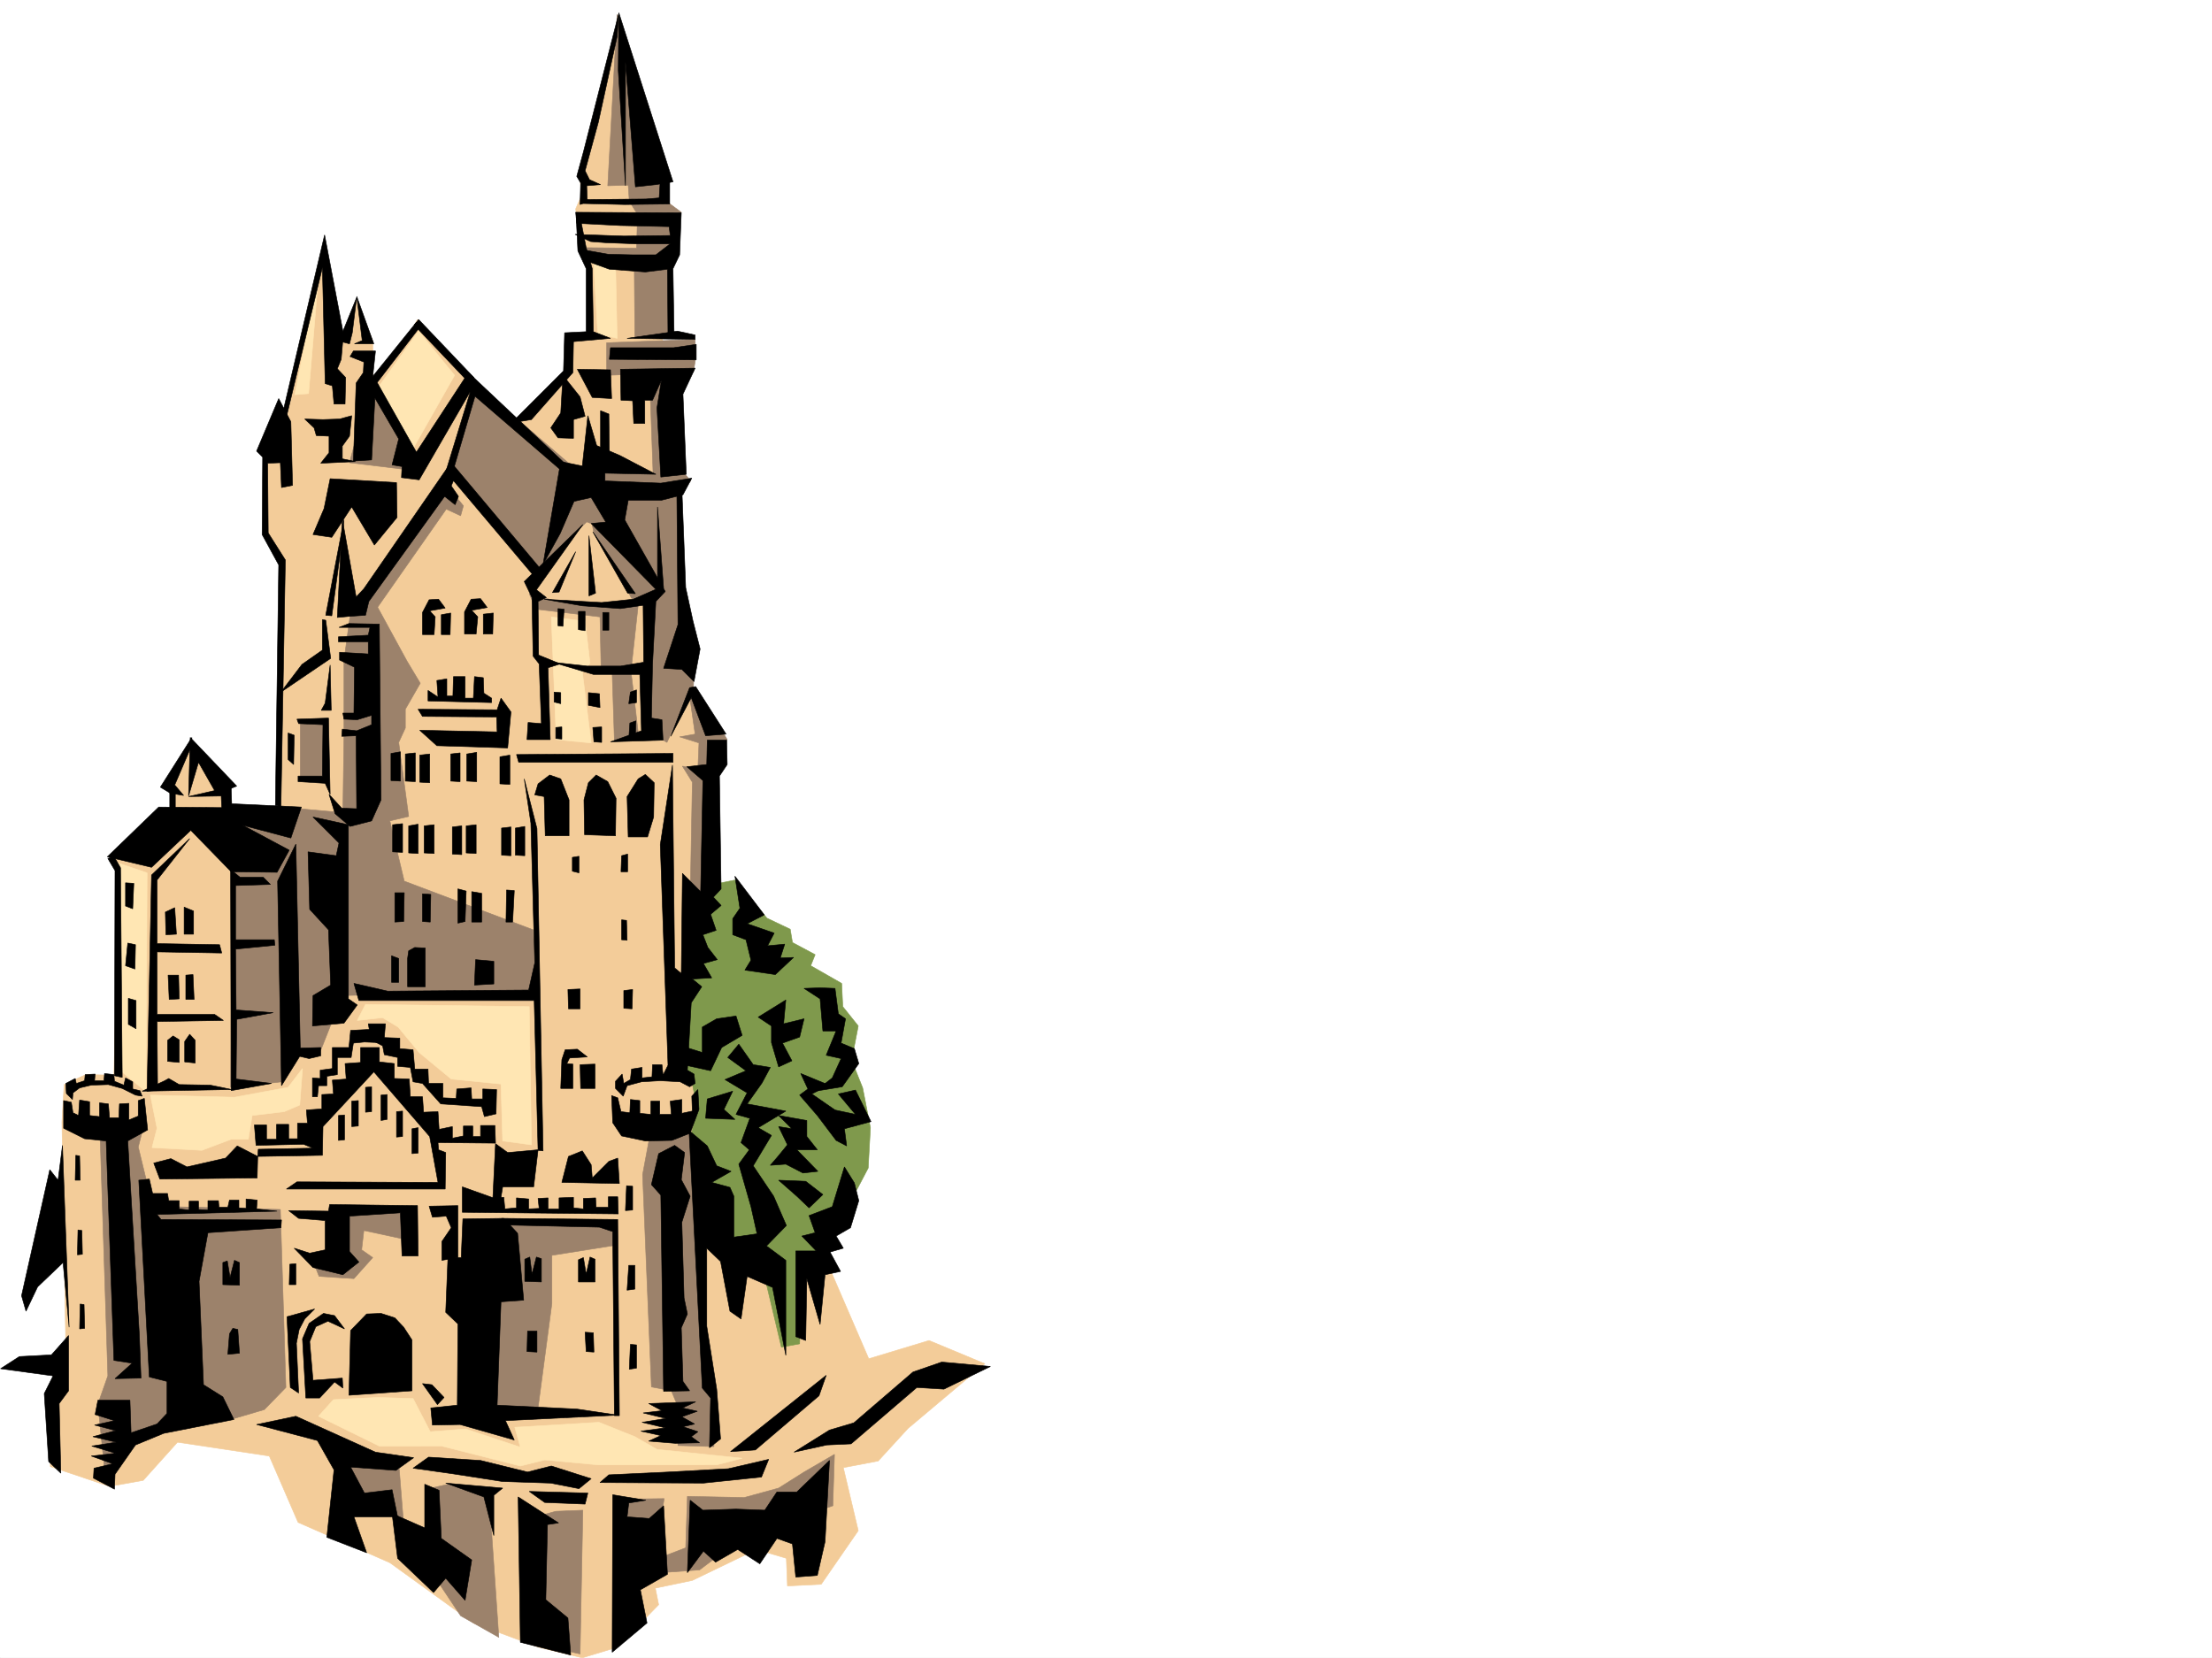 <svg xmlns="http://www.w3.org/2000/svg" width="2997.016" height="2246.297"><rect width="100%" height="100%" fill="#333333" stroke="none"/><defs><clipPath id="a"><path d="M0 0h2997v2244.137H0Zm0 0"/></clipPath><clipPath id="b"><path d="M68 1009h1267v1235.137H68Zm0 0"/></clipPath><clipPath id="c"><path d="M67 1009h1268v1235.137H67Zm0 0"/></clipPath></defs><path fill="#fff" d="M0 2246.297h2997.016V0H0Zm0 0"/><g clip-path="url(#a)" transform="translate(0 2.16)"><path fill="#fff" fill-rule="evenodd" stroke="#fff" stroke-linecap="square" stroke-linejoin="bevel" stroke-miterlimit="10" stroke-width=".743" d="M.742 2244.137h2995.531V-2.16H.743Zm0 0"/></g><g clip-path="url(#b)" transform="translate(0 2.16)"><path fill="#f3cc99" fill-rule="evenodd" d="m259.977 1009.746-32.961 47.195 8.992 45.707-87.664 61.387 12.75 15.758-6.766 274.875-38.2-.742-29.21 13.488-3.008 50.906 5.98 346.075-21.699 41.918v78.667l80.153 26.942 45.71-8.211 46.45-51.691 124.379 18.726 38.98 89.895 124.38 54.66 113.112 81.64 88.407 32.961 59.199 14.235 47.191-14.235 56.227-57.671-4.496-22.485 50.164-10.476 86.922-41.954 40.469 12 1.484 37.461 45.707-2.27 50.207-72.648-20.215-85.394 47.192-8.992 40.468-44.184 104.125-87.621-75.66-31.477-81.68 24.711-64.437-149.05-200.777-370.746-529.727-214.97-65.922-5.984-6.023-28.465zm0 0"/></g><g clip-path="url(#c)" transform="translate(0 2.16)"><path fill="none" stroke="#f3cc99" stroke-linecap="square" stroke-linejoin="bevel" stroke-miterlimit="10" stroke-width=".743" d="m259.977 1009.746-32.961 47.195 8.992 45.707-87.664 61.387 12.75 15.758-6.766 274.875-38.2-.742-29.21 13.488-3.008 50.906 5.98 346.075-21.699 41.918v78.667l80.153 26.942 45.71-8.211 46.45-51.691 124.379 18.726 38.98 89.895 124.38 54.66 113.112 81.64 88.407 32.961 59.199 14.235 47.191-14.235 56.227-57.672-4.496-22.484 50.164-10.476 86.922-41.954 40.469 12 1.484 37.461 45.707-2.27 50.207-72.648-20.215-85.394 47.191-8.992 40.47-44.184 104.124-87.621-75.66-31.477-81.68 24.711-64.437-149.05-200.777-370.747-529.727-214.968-65.922-5.985-6.023-28.464zm0 0"/></g><path fill="#f3cc99" fill-rule="evenodd" stroke="#f3cc99" stroke-linecap="square" stroke-linejoin="bevel" stroke-miterlimit="10" stroke-width=".743" d="M439.055 328.832 388.848 561.75l-29.95 47.195-1.484 116.086 23.223 35.973-3.008 346.777 334.148 233.7h220.29l26.976-185.02v-179l-41.211-78.629-87.66-239.684-89.89-32.96-174.583-193.274-15.015 26.238-45.668 59.899v-56.926l-22.485-56.148-24.75 75.656zm0 0"/><path fill="#f3cc99" fill-rule="evenodd" stroke="#f3cc99" stroke-linecap="square" stroke-linejoin="bevel" stroke-miterlimit="10" stroke-width=".743" d="m837.68 32.219-51.73 207.465 1.523 26.195-7.504 17.246 8.992 61.426 5.98 15.715 6.766 94.39h-32.96l-1.528 50.164-75.657 75.66 77.184 77.145 141.582-8.215-31.437-474.125zm0 0"/><path fill="#9c826b" fill-rule="evenodd" stroke="#9c826b" stroke-linecap="square" stroke-linejoin="bevel" stroke-miterlimit="10" stroke-width=".743" d="m899.848 2108.469 29.207-11.223 2.27-69.676 77.183 1.524 46.449-12.746 34.445-21.739 41.215-23.968-2.23 69.675-44.223 14.977-93.644 39.684-42.696 32.218-51.73 3.754zm-56.93-77.145 56.93-.742-6.727 44.926-53.957-8.996zm-114.641 23.223 24.711-6.762 36.715-1.488-3.754 194.758-56.93-12.746zm-144.593-38.199 26.941-5.98 51.73 11.218 13.489 196.988-51.73-29.207-40.43-60.683zm-113.153-36.715 70.418 11.262 5.239 65.882-68.153-20.214zm0 0"/><path fill="#7f994c" fill-rule="evenodd" stroke="#7f994c" stroke-linecap="square" stroke-linejoin="bevel" stroke-miterlimit="10" stroke-width=".743" d="m929.055 1567.676 15.758-65.14-7.508-37.458-15.72-20.996 33.708-229.168 17.984-17.984 22.48-4.496 43.442 51.691 31.477 14.973 3.012 17.988 30.73 16.46-6.02 14.973 41.954 23.97 1.523 31.476 20.961 26.195-8.996 46.453 14.976 37.457 10.52 53.918-3.012 54.664-31.476 59.938-37.457 80.156-20.957 10.48-3.012 87.622-24.711 4.496-24.008-101.113-64.437-38.942zm0 0"/><path fill="#9c826b" fill-rule="evenodd" stroke="#9c826b" stroke-linecap="square" stroke-linejoin="bevel" stroke-miterlimit="10" stroke-width=".743" d="m502.004 521.32 47.195 90.633-1.488 23.969-74.172-8.992zm-95.168 457.625v75.66l32.96-3.011v-77.887zm458.562-165.508-52.468 4.497-57.676-3.012-38.2-10.477 8.954 20.957 86.922 10.477 1.523 71.164 14.977 5.238 3.008 90.633 32.96-4.496-10.515-89.11zm15.719 722.02-10.476 56.188 11.964 287.617 26.977 5.242 7.508 17.984 1.488 56.188 48.715 1.484v-75.656l-7.504-17.203-26.238-351.317zm-238.273 119.84H827.94l4.497 32.219-84.688 13.492v65.18l-19.473 146.78-74.918 8.993zm-190.301-13.449 96.656-4.496 3.012 42.699-59.2-12.75L490 1693.5l15.016 10.516-25.493 28.464-47.195-3.007-8.992-22.485 35.973-8.992zM206.8 1634.34l173.055 4.496 7.508 241.172-29.207 29.988-45.707 13.45-142.363 27.722-26.98 53.957-10.477-102.637 13.488-38.199-10.52-326.562 59.2-12.75-7.469 29.21zm298.216-802.176L604.64 689.84l19.472 8.996 3.754-13.492-20.215-24.711v-20.215L475.027 826.926Zm140.839-311.586-36.714 118.317 116.867 136.34 68.933-68.15 24.75 9.735 6.727-12.004-31.477-56.187zm0 0"/><path fill="#9c826b" fill-rule="evenodd" stroke="#9c826b" stroke-linecap="square" stroke-linejoin="bevel" stroke-miterlimit="10" stroke-width=".743" d="m489.258 819.418 21.738 2.23 40.469 74.172 17.949 29.95L549.199 961v25.453l-8.992 19.473 13.488 100.37-25.453 5.981 19.469 81.641 174.582 65.922 3.715 83.129-262.203 6.02-29.246 74.132-40.47 5.242-11.964 37.457-69.676 7.508 2.227-298.883 1.527-63.652 80.152-15.719 68.192 5.98 1.484-103.378V895.078l8.996-65.922zm445.074 123.598 7.469 51.687-20.957 3.715 26.199 8.25-1.488 35.191-20.957-3.714 13.449 21.699-2.969 161.054 21.738 4.497 12.707-203.008 15.758-20.215-5.238-8.992zm-44.965-434.442-8.25 29.207 3.754 104.125-75.695-5.984 31.472 82.383-38.199-6.723 2.27 10.477 56.183 97.359 21.703-7.508-1.488 180.527 22.485 13.489 35.972-75.66 1.485-68.149-14.977-51.691-3.754-146.04 13.492-12.745-12.004-14.23-10.48-131.067zm-67.445-44.184v44.184l117.652-4.496 2.969-18.73-.742-25.453zm14.23-444.917-12.707 232.214 27.723-.78 1.484 21.738 11.223 17.984-1.484 45.672-71.946-.746 8.25 14.976 60.684 8.992.781 98.887 51.692-3.754-4.497-104.125 15.72-62.91-20.216-14.976zm0 0"/><path fill-rule="evenodd" stroke="#000" stroke-linecap="square" stroke-linejoin="bevel" stroke-miterlimit="10" stroke-width=".743" d="M572.426 859.848v-29.95l8.992-17.203 12.746-.785 8.992 12.004-20.996 3.754 7.508 8.21-1.488 23.97zm0 0"/><path fill-rule="evenodd" stroke="#000" stroke-linecap="square" stroke-linejoin="bevel" stroke-miterlimit="10" stroke-width=".743" d="M597.918 832.91v26.938h11.965l.742-29.207zm31.437 26.195v-29.949l8.993-17.246 12.746-.742 8.992 12.004-20.957 3.754 8.21 8.953-2.23 23.226zm0 0"/><path fill-rule="evenodd" stroke="#000" stroke-linecap="square" stroke-linejoin="bevel" stroke-miterlimit="10" stroke-width=".743" d="M654.848 832.164v26.941h12.746l.742-28.464zm0 0"/><path fill="#ffe6b3" fill-rule="evenodd" stroke="#ffe6b3" stroke-linecap="square" stroke-linejoin="bevel" stroke-miterlimit="10" stroke-width=".743" d="m484.02 1382.695 11.222-21.742 221.813 3.012 2.972 187.25-38.945-5.238-2.266-77.145-67.41-6.766-43.48-35.933-28.465-34.484-20.996-12.708zm-280.23 101.11 113.898 2.972 72.687-13.449 19.473-25.492-3.754 49.46-20.957 8.954-43.48 5.238-5.239 32.219h-23.227l-39.726 14.977-67.406-3.715 6.722-26.239zm543.214-647.926 6.726 166.293 47.235 4.496-12.004-96.617 10.477-11.219-6.723-56.93zm-179.82-387.207-55.442 77.144 46.45 84.614 57.71-101.856zm-135.598-74.914-13.488 159.527-18.73 1.524zm372.348-26.199 6.023 104.828 26.195 6.023-2.226-103.383zM155.11 1167.723l44.183 14.972-1.484 296.614-35.23-29.207-4.497-267.407zm276.476 751.265 20.215-22.48 59.941-3.012 47.934 1.523 23.226 44.926 47.977-3.754 74.172 24.711-7.508-26.937 113.898-6.766 48.72 19.473 29.952 17.242 115.383 11.965-34.45 8.992H810.7l-72.687-6.723-32.961 8.25-106.39-26.98H513.97zm0 0"/><path fill-rule="evenodd" stroke="#000" stroke-linecap="square" stroke-linejoin="bevel" stroke-miterlimit="10" stroke-width=".743" d="M86.176 1491.274v37.457l28.465 14.234 29.207 3.012 10.48 297.355 24.75 3.754-23.226 20.957 35.191-.742-2.23-58.418-15.72-262.906L200.036 1531l-4.496-42.7-8.21 2.974v20.996l-12.747 5.242v-22.485l-12.746.743-.742 18.73h-12.75l-1.485-18.73-12.004-1.485v18.73l-13.488-1.527v-18.687l-13.492-2.27-1.484 20.957-7.508-3.714-2.227-14.231zm0 0"/><path fill-rule="evenodd" stroke="#000" stroke-linecap="square" stroke-linejoin="bevel" stroke-miterlimit="10" stroke-width=".743" d="m102.637 1565.445-.742 33.707h6.765l-.785-32.96zm3.011 101.114-.742 33.703 6.723-.742-.742-32.22zm3.012 100.371-.785 33.703 6.766-.742-.743-32.22zm-24.008-214.973 8.993 246.41-8.211-87.625-34.485 32.961-15.719 32.961-6.023-20.996 38.242-170.75 11.219 14.234zm296.731 101.113-.746 10.477-98.922 6.766-12.004 65.882 6.023 140.098 26.196 16.46 15.015 30.692-95.172 18.73-38.199 15.759-27.722 39.687-.743 20.211-28.504-14.973.782-13.492 25.457-5.98-29.211-10.48 32.96-3.75-32.214-9.739 32.96-5.238-31.476-7.508 30.73-8.211-28.464-7.508 26.98-5.98-26.234-8.25 3.754-19.473h43.437l1.528 44.184 35.187-11.965 13.492-14.235v-43.437l-23.968-6.024-14.235-266.62 14.235-1.528 4.496 19.512h20.215l1.523 9.734h14.234v11.223l13.489 1.488v-11.965h12.707v11.219l12.746.746v-12.71h14.234l.742 8.956h12.004l2.227-9.738h12.746v10.52l9.738.742v-12.746l15.016 1.484-.785 12.004 27.722 3.012-162.578 4.457 5.242 6.765zm0 0"/><path fill-rule="evenodd" stroke="#000" stroke-linecap="square" stroke-linejoin="bevel" stroke-miterlimit="10" stroke-width=".743" d="M301.93 1740.691v-29.949l6.023-2.226 3.754 22.441 5.98-23.227 6.727 3.012v30.695zm6.765 94.391 15.72-1.488-2.231-32.219-6.766-1.484-4.496 7.468zm164.102 55.441 2.23-87.66 21.739-22.445 19.472-.781 18.727 6.02 12.004 12.71 11.222 17.242v68.895zm-74.211-199.253 20.996 6.726 20.996-4.496v-39.688l-35.973-2.972-13.488-10.516 53.957.781 1.489-8.992 119.136 1.485.742 68.152h-21.738l-2.23-58.414-68.934 4.496v47.934L486.246 1710l-21.7 17.242-40.468-9.773zm182.832-56.93 38.98-.742v70.418l-21.738 3.715v-25.454l12.746-18.73-6.765-15.715-18.727 1.484zm-114.641 166.293-13.492-17.984-14.973-3.012-19.472 13.488-8.992 20.996 4.496 80.117h18.726l20.215-21.699 11.262 8.25-.742-13.488-39.727 2.969-4.496-52.434 8.25-20.215 16.46-7.465zm0 0"/><path fill-rule="evenodd" stroke="#000" stroke-linecap="square" stroke-linejoin="bevel" stroke-miterlimit="10" stroke-width=".743" d="m426.309 1773.656-13.454 13.488-7.503 14.231-3.754 18.73 3.007 67.407-11.257-7.504-4.5-95.875zm-33.707-60.644-.743 27.68h8.993v-28.465zm234.523-61.426-2.23 52.43H606.91l-3.012 74.136 16.5 15.715-.78 110.11-35.934 3.75 2.23 23.226 37.457-.742 73.43 20.957-11.965-26.195 152.098-7.508-55.48-8.25-107.88-5.238 5.242-140.06 30.73-2.226-8.25-90.636-18.726-20.215zm-.742-43.441v34.445l211.297 2.23-.746-23.226h-12.747v14.234h-16.5l-.742-12.707-16.5.742v14.23l-13.449-1.484v-14.234l-19.512.746v14.973h-14.976v-14.973l-13.488.742 1.484 13.489-14.23.742v-13.489l-16.461-1.484v13.488l-15.758 1.485-1.485-15.719-14.234.746zm0 0"/><path fill-rule="evenodd" stroke="#000" stroke-linecap="square" stroke-linejoin="bevel" stroke-miterlimit="10" stroke-width=".743" d="M711.035 1736.195v-29.949l6.762-2.973 2.973 23.188 6.02-23.187 6.726 2.23v31.477zm72.684.785v-29.992l6.726-2.972 3.754 22.445 5.239-23.187 6.765 2.972v30.734zm-68.934 66.625-.742 27.723 13.492.742v-28.465zm77.93 1.524 1.484 26.2 10.52.741-.785-26.199zm35.969-320.579 1.488 36.716 12.004 17.945 32.219 6.766 35.933-.747 24.75-9.773 11.965-32.18-1.488-26.976-8.25 8.992.742 20.215-14.23 3.008v-18.727l-15.72 2.227 1.485 17.988h-15.719v-17.988h-12v17.988l-14.976-1.488v-17.243l-12.746-1.484-.743 17.984-12.003-1.523-4.461-18.73zm20.214 122.071-1.484 33.703 9.734-.742v-32.219zm3.012 107.875-2.265 33.703 10.515-1.484v-32.219zm2.23 107.094-1.488 33.707 9.739-1.488v-31.477zm0 0"/><path fill-rule="evenodd" stroke="#000" stroke-linecap="square" stroke-linejoin="bevel" stroke-miterlimit="10" stroke-width=".743" d="m679.559 1650.84 157.375 1.488 2.23 265.879h-6.726l-2.266-249.418-17.988-5.984-130.36-3.008zm234.519-98.883-21.7 11.223-9.773 41.953 12.747 14.234 3.753 265.88 35.227-.743-8.992-12.707-2.266-72.649 8.25-18.73-4.496-21.738-3.012-102.598 11.262-35.23-12.004-22.446 4.496-36.715zm28.465 347.52-63.652 2.27 17.984 9.733-25.492 3.012 30.73 7.469-32.215 5.238 31.434 7.508-32.96 4.496 26.98 5.985-16.461 7.503 35.933 2.973 33-.742-11.262-8.25 8.993-6.727-20.215-6.761 15.719-3.715-17.243-9.738 20.997-7.504-20.215-4.5zm-595.648-347.52-2.227-27.723h16.46v19.473h13.49v-20.215h16.5v19.473h11.964v-20.957h13.488l-1.484-17.988 20.996-1.485v-19.473l15.719-.78-1.485-18.731 18.727-1.485-1.523-20.957 20.996-1.527v-20.21h25.453v19.468l20.254 2.27v20.214l20.214.742 1.528 23.97h16.46l1.485 20.995 19.512-.781 1.484 23.969 17.985-3.715v15.719l14.976-3.012v-13.488h12.746v14.23h10.48v-14.976h19.473l.782 23.968-77.926-.742.742 9.738 9.734 3.75-.742 49.426h-215.05l14.234-9.738 191.082.742-11.262-62.168-75.66-87.621-68.934 74.172-.742 38.941-87.66 1.489.742-9.739 74.172-1.484-12.746-5.238zm0 0"/><path fill-rule="evenodd" stroke="#000" stroke-linecap="square" stroke-linejoin="bevel" stroke-miterlimit="10" stroke-width=".743" d="M498.996 1387.191h23.223l-1.485 18.688 20.957.781v14.234l17.985 1.485 2.27 26.2h17.984l.746 19.468h19.469v19.473l17.988.78.742-12.745 19.473-1.485.78 14.977h14.977v-13.492l18.727.746-.742 32.96-15.758 3.755-3.715-13.493-55.441-3.753-24.75-27.723-12.75-2.227-3.711-19.472-17.246-1.485v-12.004l-17.985-3.753-2.27-11.965-15.718-8.25zm0 0"/><path fill-rule="evenodd" stroke="#000" stroke-linecap="square" stroke-linejoin="bevel" stroke-miterlimit="10" stroke-width=".743" d="M423.336 1460.582v25.453h6.727l1.523-14.976h11.223v-12.746l14.23-2.227v-23.227h18.73l3.012-19.472 14.973-1.485 17.988.742-7.508-17.988-29.207 1.488-2.23 23.227h-22.48v28.465l-16.5 2.266v11.222zm35.191 50.906v33.742l8.25-.78v-33.704zm17.985-19.472v34.488l8.992-.781v-34.45zm18.73-18.688v33.703l8.25-.781v-33.703zm20.996 10.477v34.449l8.25-1.488v-33.704zm20.996 22.445v34.484l8.211-.78v-34.446zm20.957 23.227v33.703l8.25-.743v-34.449zm-209.027 37.457-.742 29.207-131.887 1.484-8.25-21.7 23.227-5.984 21.738 11.223 52.434-11.965 15.757-16.5zm322.184-17.243-3.754 77.18h10.476l3.012-18.727h41.957l5.98-50.203-41.21 3.75zm53.175-472.605 4.497-14.973 15.757-12.004 14.977 5.239 11.219 28.465v48.68h-32.22l-1.483-53.177zm66.704 6.727 5.984-23.227 10.476-10.477 15.758 8.993 11.223 22.484-.742 50.906-41.957-1.484zm83.168-34.446-9.739 5.98-15.011 23.97 1.523 54.699h26.195l8.25-26.977.746-46.453zm-73.43-340.054 87.66 89.148-30.73 13.45-42.7 4.495-77.925-4.496 51.69 8.996 51.688 3.754 30.735-4.5.742 77.145-31.477 5.242h-44.925l-47.23-5.242 55.44 16.5h62.954l2.226 76.402-41.953 14.977 71.203-2.27-1.488-27.684-14.27-2.265 1.524-73.39 4.496-84.653 12.707-13.488-54.66-96.618zm133.367 222.441-25.492 65.922 27.722-52.434 19.473 51.692 27.723-2.23-41.215-64.438zm-234.519 90.633 212.039-1.485v12.004H702.785Zm0 0"/><path fill-rule="evenodd" stroke="#000" stroke-linecap="square" stroke-linejoin="bevel" stroke-miterlimit="10" stroke-width=".743" d="m710.29 1055.348 17.245 67.41 8.25 436.668-6.765-.742-5.239-202.97H486.246l-6.723-23.226 45.707 10.48 191.043-1.487 8.25-36.715-5.238-189.477zm5.241-76.403 17.985 1.528-3.012-80.899-8.211-10.48-1.523-79.41-10.48-21.743 79.413-77.14-62.914 88.402 13.492 10.48-11.261 5.239.742 72.648 29.246 12.004-16.5 5.239 3.012 97.359h-31.477zm66.703-478.621 20.215 38.2 26.235 1.527-1.524-38.946zm58.414 0 .747 41.953 15.753.743 1.489 30.734h14.972v-31.477h10.52l11.965-26.937-5.98 37.418 5.238 93.644 34.484-3.754-4.496-108.62 16.46-35.188zm-14.972-13.449 117.652.742v-20.996l-30.734 4.496H827.16zm23.969-28.465 92.156 1.485v-5.985l-23.969-5.238zM838.422 17.242l73.43 229.168-23.227 3.75-27.723 3.012L847.414 83.91v167.777L837.68 95.13Zm0 0"/><path fill-rule="evenodd" stroke="#000" stroke-linecap="square" stroke-linejoin="bevel" stroke-miterlimit="10" stroke-width=".743" d="m790.445 338.566 33.742 5.985 32.961.742h31.477l19.473-14.977h-48.72l-38.944-1.484-20.215-1.527-20.996-9.735 65.925 2.27 62.95-.746-1.485-12.004-65.965-1.485-59.195-3.011-1.484-14.973 143.105.742-2.23 56.93-8.992 18.727 1.484 90.636h-8.25l-.742-89.89-29.95 3.754-48.718-3.754-29.207-10.48zm116.91-93.644v31.476l-60.683.743-60.723-1.485 9.774-5.281 79.414-.742 17.984-1.485 1.488-23.968zm0 0"/><path fill-rule="evenodd" stroke="#000" stroke-linecap="square" stroke-linejoin="bevel" stroke-miterlimit="10" stroke-width=".743" d="M838.422 17.984 790.445 205.98l-8.992 32.961 5.277 8.993-.78 29.207 9.773-3.754-.782-21.7 18.73-1.527-14.976-6.723-5.98-12.003 17.984-65.883 25.453-116.13zM215.05 1093.55l85.395.743-.742-15.719-44.223.742 48.72-11.222 8.991-.742.743 21.699 94.425 4.5-14.27 41.953-65.179-17.242 62.95 33.703-16.5 29.988-62.169-.742-54.703-56.188-53.175 50.168-59.938-14.234zm0 0"/><path fill-rule="evenodd" stroke="#000" stroke-linecap="square" stroke-linejoin="bevel" stroke-miterlimit="10" stroke-width=".743" d="m257.004 1136.246-51.691 49.422-6.02 292.898 14.23-1.523-.742-92.863 89.93-1.485-12.004-8.254h-77.926v-84.648l87.664 1.523-2.972-11.261-84.692-1.485v-86.136zm55.446 41.954.741 299.585 54.7-9.738-47.973-5.98.781-80.899 49.422-8.992-50.203-3.715-.746-82.422 53.215-5.238-.742-7.469h-52.473v-73.43l47.195-1.488-9.734-9.734h-31.438zm-166.333-14.973 9.735 16.46-.743 277.883 10.48 2.266-2.269-283.902-8.992-15.72zm254.735-19.473-24.711 50.164 5.242 277.14 24.71-39.687 12.747 2.973 15.719-3.715v-11.258l-27.723.742zm0 0"/><path fill-rule="evenodd" stroke="#000" stroke-linecap="square" stroke-linejoin="bevel" stroke-miterlimit="10" stroke-width=".743" d="m424.078 1107.04 35.23 35.187-3.753 17.246-38.203-5.242 2.23 77.89 25.492 27.719 2.973 74.918-23.969 14.23-.742 41.172 42.695-3.754 17.989-24.71-12.004-8.25v-235.93zm-46.449-566.99 16.46 31.434 2.266 86.141-14.972 3.008-1.528-33.703-17.203.742.743 94.387 23.226 36.675-5.984 334.07-7.504-1.484 4.496-325.82-22.484-41.21.742-104.868-8.25-8.211zM257.746 999.2l-2.266 79.374 13.489-45.668 24.75 43.438 26.98-11.258zm0 0"/><path fill-rule="evenodd" stroke="#000" stroke-linecap="square" stroke-linejoin="bevel" stroke-miterlimit="10" stroke-width=".743" d="m439.797 318.313 25.492 134.074-3.008 34.488-5.242 12.707 11.262 12.004-.781 35.93h-14.977l-2.227-24.711-9.738-3.008-3.754-157.262-48.719 202.227-4.496-7.508zm124.379 118.355-59.16 73.39 3.714-34.445h-29.949l-4.5 7.508 18.73 7.465-.741 14.234-9.739 14.23-3.75 105.61 24.711-1.484 4.496-83.871 32.22 55.406-8.997 35.191 13.492 2.266-.742 14.977 23.965 3.011 68.933-119.101 124.38 107.097 3.011-11.222-129.617-122.11-70.457 107.875-53.18-94.386 57.676-74.875Zm0 0"/><path fill-rule="evenodd" stroke="#000" stroke-linecap="square" stroke-linejoin="bevel" stroke-miterlimit="10" stroke-width=".743" d="m412.855 567.77 24.711.746 22.485-.746 16.46-4.497-2.972 27.684-9.734 13.488v17.246l17.945 3.754-47.191 2.227 11.257-14.23v-22.485l-17.242-.742-3.012-10.48zm197.028 60.644L493.012 797.68l-10.48 11.261-18.727-105.609-6.766 133.328 16.5-1.523 21.703-1.485 4.496-18.73 102.676-142.324 14.23 11.261 4.5-11.261-9.738-14.23 5.985-14.235zm0 0"/><path fill-rule="evenodd" stroke="#000" stroke-linecap="square" stroke-linejoin="bevel" stroke-miterlimit="10" stroke-width=".743" d="m466.031 704.074-24.71 129.578 8.21.743 14.274-105.61zm-6.722 146.039h41.953l-2.266 10.516-40.469 2.23v6.766h40.47v16.46l-38.946-2.269v10.52l20.215 9.734-.743 62.168h-14.976l1.484 8.211 17.989.781 19.472-6.019v12.746l-20.215 8.25-19.472-2.266-.782 9.735 19.508-.742.746 98.882-20.254-.742-17.207-18.73 8.211 26.199 20.254 17.242 29.211-7.508 12.746-28.465-2.27-238.156-41.171-.785zm401.593-45.668-57.71-83.91 47.195 83.164zm-62.949-78.672 8.992 77.926-8.992 3.754zM483.277 401.48l7.465 59.899-10.476 4.496H506.5zm0 0"/><path fill-rule="evenodd" stroke="#000" stroke-linecap="square" stroke-linejoin="bevel" stroke-miterlimit="10" stroke-width=".743" d="m483.277 402.965-23.968 59.16 14.23 3.75 3.754-14.973zM637.605 529.57l-34.449 112.336 9.735-.746 32.218-109.36zm0 0"/><path fill-rule="evenodd" stroke="#000" stroke-linecap="square" stroke-linejoin="bevel" stroke-miterlimit="10" stroke-width=".743" d="m608.395 644.133 116.87 138.57 8.25-10.476-121.367-144.555zm151.359-18.688-23.969 139.313 23.223-41.953 18.73-43.442 23.227-5.238 23.222 38.941 20.215 2.973 6.766-38.203h44.926l29.246-7.465 11.965-22.484-41.953 6.765-75.66-3.011v-10.48l68.933 1.487-48.719-25.453-31.476-13.492-11.961-40.43-7.508 68.153zm0 0"/><path fill-rule="evenodd" stroke="#000" stroke-linecap="square" stroke-linejoin="bevel" stroke-miterlimit="10" stroke-width=".743" d="M813.672 556.512v59.195l12.004 5.238-.742-59.937zm-50.949-47.938 23.226 29.207 6.766 26.239-15.719 4.496v25.453L756 593.227l-9.738-13.493 13.492-20.214zm128.132 178.258 8.25 110.105-8.25-5.242zm26.235-18.73 1.488 178.296-19.473 59.157 24.711 1.488 16.5 16.5 8.25-44.184-9.734-38.199-9.777-44.965-5.239-134.82zM568.672 989.465l104.902 2.23-.742-20.215-100.406-.746L566.44 961l107.133.742 5.242-15.758 13.489 18.73-4.496 48.72-95.914-3.012zm0 0"/><path fill-rule="evenodd" stroke="#000" stroke-linecap="square" stroke-linejoin="bevel" stroke-miterlimit="10" stroke-width=".743" d="M579.93 935.508v14.23l86.14 2.27v-6.024l-10.48-6.722-.742-20.957-12.004-1.528-1.489 29.207h-11.218v-29.207h-15.758l-.742 26.239h-8.25v-23.227l-13.492 2.227 1.527 22.484zm223.261 50.202 1.528 19.474 10.476.742v-20.957zm-50.203 0v14.977l8.25.743v-16.461zm44.222-47.194v17.207l15.72 3.007-.746-18.726zm-46.452-.743v13.493l8.996 2.226v-14.976zm103.382 0-2.23 15.72 10.48-1.485v-17.242zm-.742 41.918-1.488 21.739 8.992-4.496.746-20.215zM783.719 828.41v24.715l8.996 1.484V828.41zm32.965 1.488v23.97h8.25v-23.97zM756 824.66v23.223l6.723.742 1.527-23.223zm-7.508-21.703 31.477-55.441-22.485 54.66zm-218.765 254.66v-36.715l12.746-2.23v39.687zm19.473.743v-36.715l13.488-1.485v38.942zm19.472 1.484v-36.676l13.488-1.524v38.942zm41.953-1.484v-36.715l12.746-1.485v38.942zm21.738 0v-36.715l13.492-2.23v39.687zm44.965 3.753v-36.715l13.492-2.23v39.688zm-145.371 92.117v-36.714l13.488-1.485v38.945zm21.738 1.489v-36.676l12.746-2.27v39.688zm20.996 0v-36.676l13.489-1.527v38.945zm38.199 1.523v-36.715l12.75-1.484v38.941zm18.731-1.523v-36.676l13.488-1.527v38.945zm47.938 3.011v-36.714l12.746-1.489v38.946zm18.726 0v-36.714l12.75-2.23v39.687zm-77.887 45.668v46.45l9.739-2.227 1.484-41.215zm18.731 3.754v41.211h13.488v-38.945zm-66.703 3.008v37.461l10.476.742.782-37.457zm-37.461-1.523h12.746l-.742 38.984-12.004.742zm151.359-3.715-.746 43.441h8.996l2.227-42.699zm-41.957 94.348-1.523 34.488 26.234-1.527v-30.692zm-92.157-1.485v38.2h23.966v-52.434l-14.23-.742-8.25 4.496zm-21.741-3.754v35.973h9.738v-32.219zm239.019 45.707.742 26.2h15.72v-26.942zm75.66 1.489v23.964l11.258.746.742-26.199zm-49.425 89.89-13.489-10.48-16.5.742-4.496 13.492-1.484 38.941h16.46v-32.96l-8.21-.743 3.71-7.507zm0 0"/><path fill-rule="evenodd" stroke="#000" stroke-linecap="square" stroke-linejoin="bevel" stroke-miterlimit="10" stroke-width=".743" d="m785.95 1442.594.78 32.219h19.473v-32.961zm-24.712 159.527 8.992-35.187 18.73-7.508 12.005 18.73 1.484 17.985 22.485-22.485 12-4.457 2.23 34.45zm-537.195-366.25.742 30.695 14.235-.742-2.27-35.933zm25.453-6.723v36.676h12.746v-31.437zm-21.738 92.118 1.523 32.964 13.492-.785-.785-32.18zm24.008 0v32.964h11.222l-1.488-33.707Zm-24.75 116.832v-28.465l7.507-5.98 8.25 5.238v30.691zm23.222.742v-27.68l6.766-9.738 7.469 8.21v30.735zm-21.698 22.484-5.278 3.012-30.696 14.23 121.368-2.265-29.207-5.985-41.954-.742zM775.469 1161.7v18.73l8.996 2.265v-22.48zm66.707-2.227-.781 21.738h8.992v-23.969zm0 86.879v26.98l7.469.742-.747-26.98zM448.047 892.066l-67.41 45.707 28.465-37.457 27.722-19.472v-41.211l4.496.742zM402.34 974.45l42.734-1.485 2.23 103.379-6.726-14.973-36.715-2.27v-7.507h32.961l.742-69.637-32.96-1.484zm-11.965 18.73 8.21 3.011-.741 39.684-7.469-6.723zm56.93-92.121 1.484 61.425h-13.488l5.277-9.734zm0-252.43 89.93 5.242.742 47.191-30.73 37.458-30.735-51.688-26.98 41.211-25.454-3.754 14.977-35.191zm-274.211 629.199 10.48 2.227-.742 32.96-12.746-4.496zm-3.008-81.64v31.433l9.734 3.754 1.489-34.445zm3.754 156.515v35.23l10.476 5.981v-38.2zm759.71 179.039 17.99 349.047 11.257 13.45-1.524 67.41 15.016-11.965-5.242-67.41-13.488-85.395v-105.61l18.73 17.989 12.707 67.406 15.016 10.48 8.25-57.671 34.445 14.972 17.984 92.121v-128.835l-26.234-19.47 26.98-27.683-17.246-39.726-27.718-41.172 24.75-41.211-17.989-10.48 37.457-22.481-52.43-9.738 20.212-28.465 11.222-20.957-23.222-3.754L1001 1414.87l-14.977 17.988 24.711 17.985-28.464 11.965 29.992 17.988-15.016 29.207 18.727 5.238-11.961 32.961 11.218 9.738-14.23 19.47 16.5 57.671 8.21 36.719-31.437 4.496v-55.445l-5.277-11.965-24.71-6.766 26.234-14.972-19.473-7.47-12.746-26.98zm62.208-344.547 39.726 52.43-23.222 11.965 36.676 12.746-8.958 17.207 23.227-2.23-6.02 18.73 17.985-.742-24.711 23.222-41.211-6.02 8.25-13.452-6.766-27.719-17.984-6.766v-21.699l9.734-14.234zm31.476 191 37.457-23.222-3.007 32.218 27.718-6.765-5.98 24.71-23.227 8.25 12.746 23.97-17.984 8.25-9.734-32.961v-22.485zm57.672 76.403 38.242 15.718-23.226 11.965 31.437 21.738 27.723 5.985-23.227-27.723 23.227-5.238 20.996 42.695-35.972 9.739 3.011 23.222-14.234-7.469-25.492-33.742-23.97-27.683 11.224-8.25zm0 0"/><path fill-rule="evenodd" stroke="#000" stroke-linecap="square" stroke-linejoin="bevel" stroke-miterlimit="10" stroke-width=".743" d="m1054.957 1511.488 38.2 6.766v21.7l14.234 17.987h-27.723l28.465 29.207-20.215 2.266-23.227-12.004-20.996 1.527 9.739-11.261 13.488-16.461-11.965-24.711 17.984 2.973zm0 87.664 36.715 1.485 23.226 17.984-18.73 17.988-16.5-15.757zm89.148-17.988-16.46 53.918-31.477 12.004 8.25 23.226-17.984 4.497 19.472 20.214h-27.722v116.09l13.488 5.239 1.484-83.872 17.988 62.172 6.723-67.41 21-4.496-14.234-26.234 17.988-5.243-9.738-16.46 19.472-11.262 11.223-36.676-5.984-23.965zm-54.703-241.91 21.742 14.191 3.754 43.48h17.985l-13.489 32.923 20.215 4.496-11.965 26.238-23.226 17.984 36.676-6.02 22.484-31.437-5.984-20.215-17.985-7.507 5.98-32.961-9.734-6.727-4.496-34.445-20.215-.781zm-137.862 52.395 19.507-11.223 26.2-3.754 8.25 26.234-27.724 16.465-14.976 31.473-37.457-8.25v-24.711l26.199 8.25zm4.495 123.593 2.266-26.195 34.449-10.48-11.965 24.71 14.973 13.489zM780.71 293.602l2.267 46.453 11.222 23.965v85.394l-29.207 1.488-1.488 51.688-70.457 70.422 26.98-4.496 56.188-63.696.781-41.914 50.164-4.496-23.226-8.996-1.485-85.394-8.25-28.465-8.25-41.953zM92.902 1809.625v74.879l-12.746 17.242 2.266 94.387-16.5-15.758-5.98-92.117 12.003-23.969-71.203-9.738 25.492-16.461 43.442-2.266zm254.735 120.585 53.215-11.222 107.878 48.68 51.73 7.469-24.007 17.242-61.426-4.496 18.727 35.191 37.457-4.496 7.508 36.715h-59.196l17.243 48.68-53.957-20.961 9.734-91.375-22.48-39.727zm0 0"/><path fill-rule="evenodd" stroke="#000" stroke-linecap="square" stroke-linejoin="bevel" stroke-miterlimit="10" stroke-width=".743" d="m531.21 2050.797 7.509 60.68 48.68 46.414 16.5-19.473 26.238 29.988 8.992-54.699-41.211-29.207-3.012-65.18-19.472-8.21v59.156zm170.83-22.484 3.01 196.984 68.192 17.246-3.754-50.168-29.988-24.75 2.266-101.856 14.976-2.226zm128.132-2.973-.742 213.45 47.191-39.688-8.992-44.926 36.715-20.996-5.239-92.864-19.472 17.204-29.988-2.227 2.265-18.73 23.227-3.754zm-17.242-16.5 140.133.742 78.667-8.21 9.739-23.966-54.703 12.707-82.422 4.496-79.41 3.754zm122.148 23.969-3.754 98.14 21.738-29.207 16.461 14.977 29.989-17.242 29.953 19.468 23.223-34.445 21 7.508 4.496 44.926 29.207-2.23 10.476-45.708 6.024-110.105-44.223 42.695h-26.98l-16.461 24.71-38.98-1.483-44.927 1.484zm140.836-65.141 47.977-29.988 32.96-9.739 80.157-68.894 38.98-13.488 65.922 5.984-62.95 30.73-36.714-2.265-89.148 76.398-32.961 1.528zm-86.137-.742 129.618-103.38-9.739 27.72-86.175 73.39zm-430.101 22.441 21-14.973 70.418 4.497 63.691 15.718 32.219-8.21 53.96 17.203-16.5 13.488-38.202-7.508-65.922-2.227-67.45-10.48zm44.222 20.215 77.184 6.766-12.004 9.734v54.664l-13.488-52.433zm113.157 11.262 79.414 2.23-3.754 14.973-54.703-2.227zm-144.629-146.078 20.254 28.464 8.953-9.734-16.461-17.203zM259.977 999.2l-42.7 67.41 13.493 8.21 17.984 3.012-12.004-14.234 22.484-52.434zm0 0"/><path fill-rule="evenodd" stroke="#000" stroke-linecap="square" stroke-linejoin="bevel" stroke-miterlimit="10" stroke-width=".743" d="M230.023 1068.836v29.953h7.508v-26.2zM89.89 1481.54l-.742-13.493 12.747-6.723 1.484 6.723 11.262-3.711.742-8.25 13.492-.746-.746 8.996h12.75l.742-9.738 12.707 1.488.781 8.992 12.707 5.238 2.27-9.734 9.734 5.238v9.735l9.739 2.23 3.007 7.508-8.992-1.488-17.984-8.993-18.73-5.238-23.227.742-15.758 3.754-8.992 6.727-.742 8.992zm754.512 3.753-10.476-10.48v-9.735l8.992-9.738 2.23 12.707 8.993-5.238 1.523-14.23 14.234-2.231v14.234l13.489-1.488.742-16.5h12.746l1.488 14.234 6.723-13.492-10.477-298.84 16.5-107.875 2.97 274.91 8.995 7.469 1.524-135.559 24.71 24.711 3.012-150.535-21.742-18.73 26.98-3.012.743-32.96h26.238l.742 32.96-10.52 15.719 2.27 152.804-10.48 11.262 10.48 11.219-14.234 12.004 7.469 21.703-17.946 5.98 6.723 17.243 12.75 16.46-18.73 5.243 11.222 19.508-26.238 1.488 12.746 10.476-14.23 21.743-5.239 91.375 8.992 5.238 1.485 12.707-7.469 4.5-12.746-6.727-26.977-1.484-25.496 1.484-19.468 5.239zM567.184 432.914l-5.98 7.508 71.901 75.66 8.997-4.496zm0 0"/></svg>
